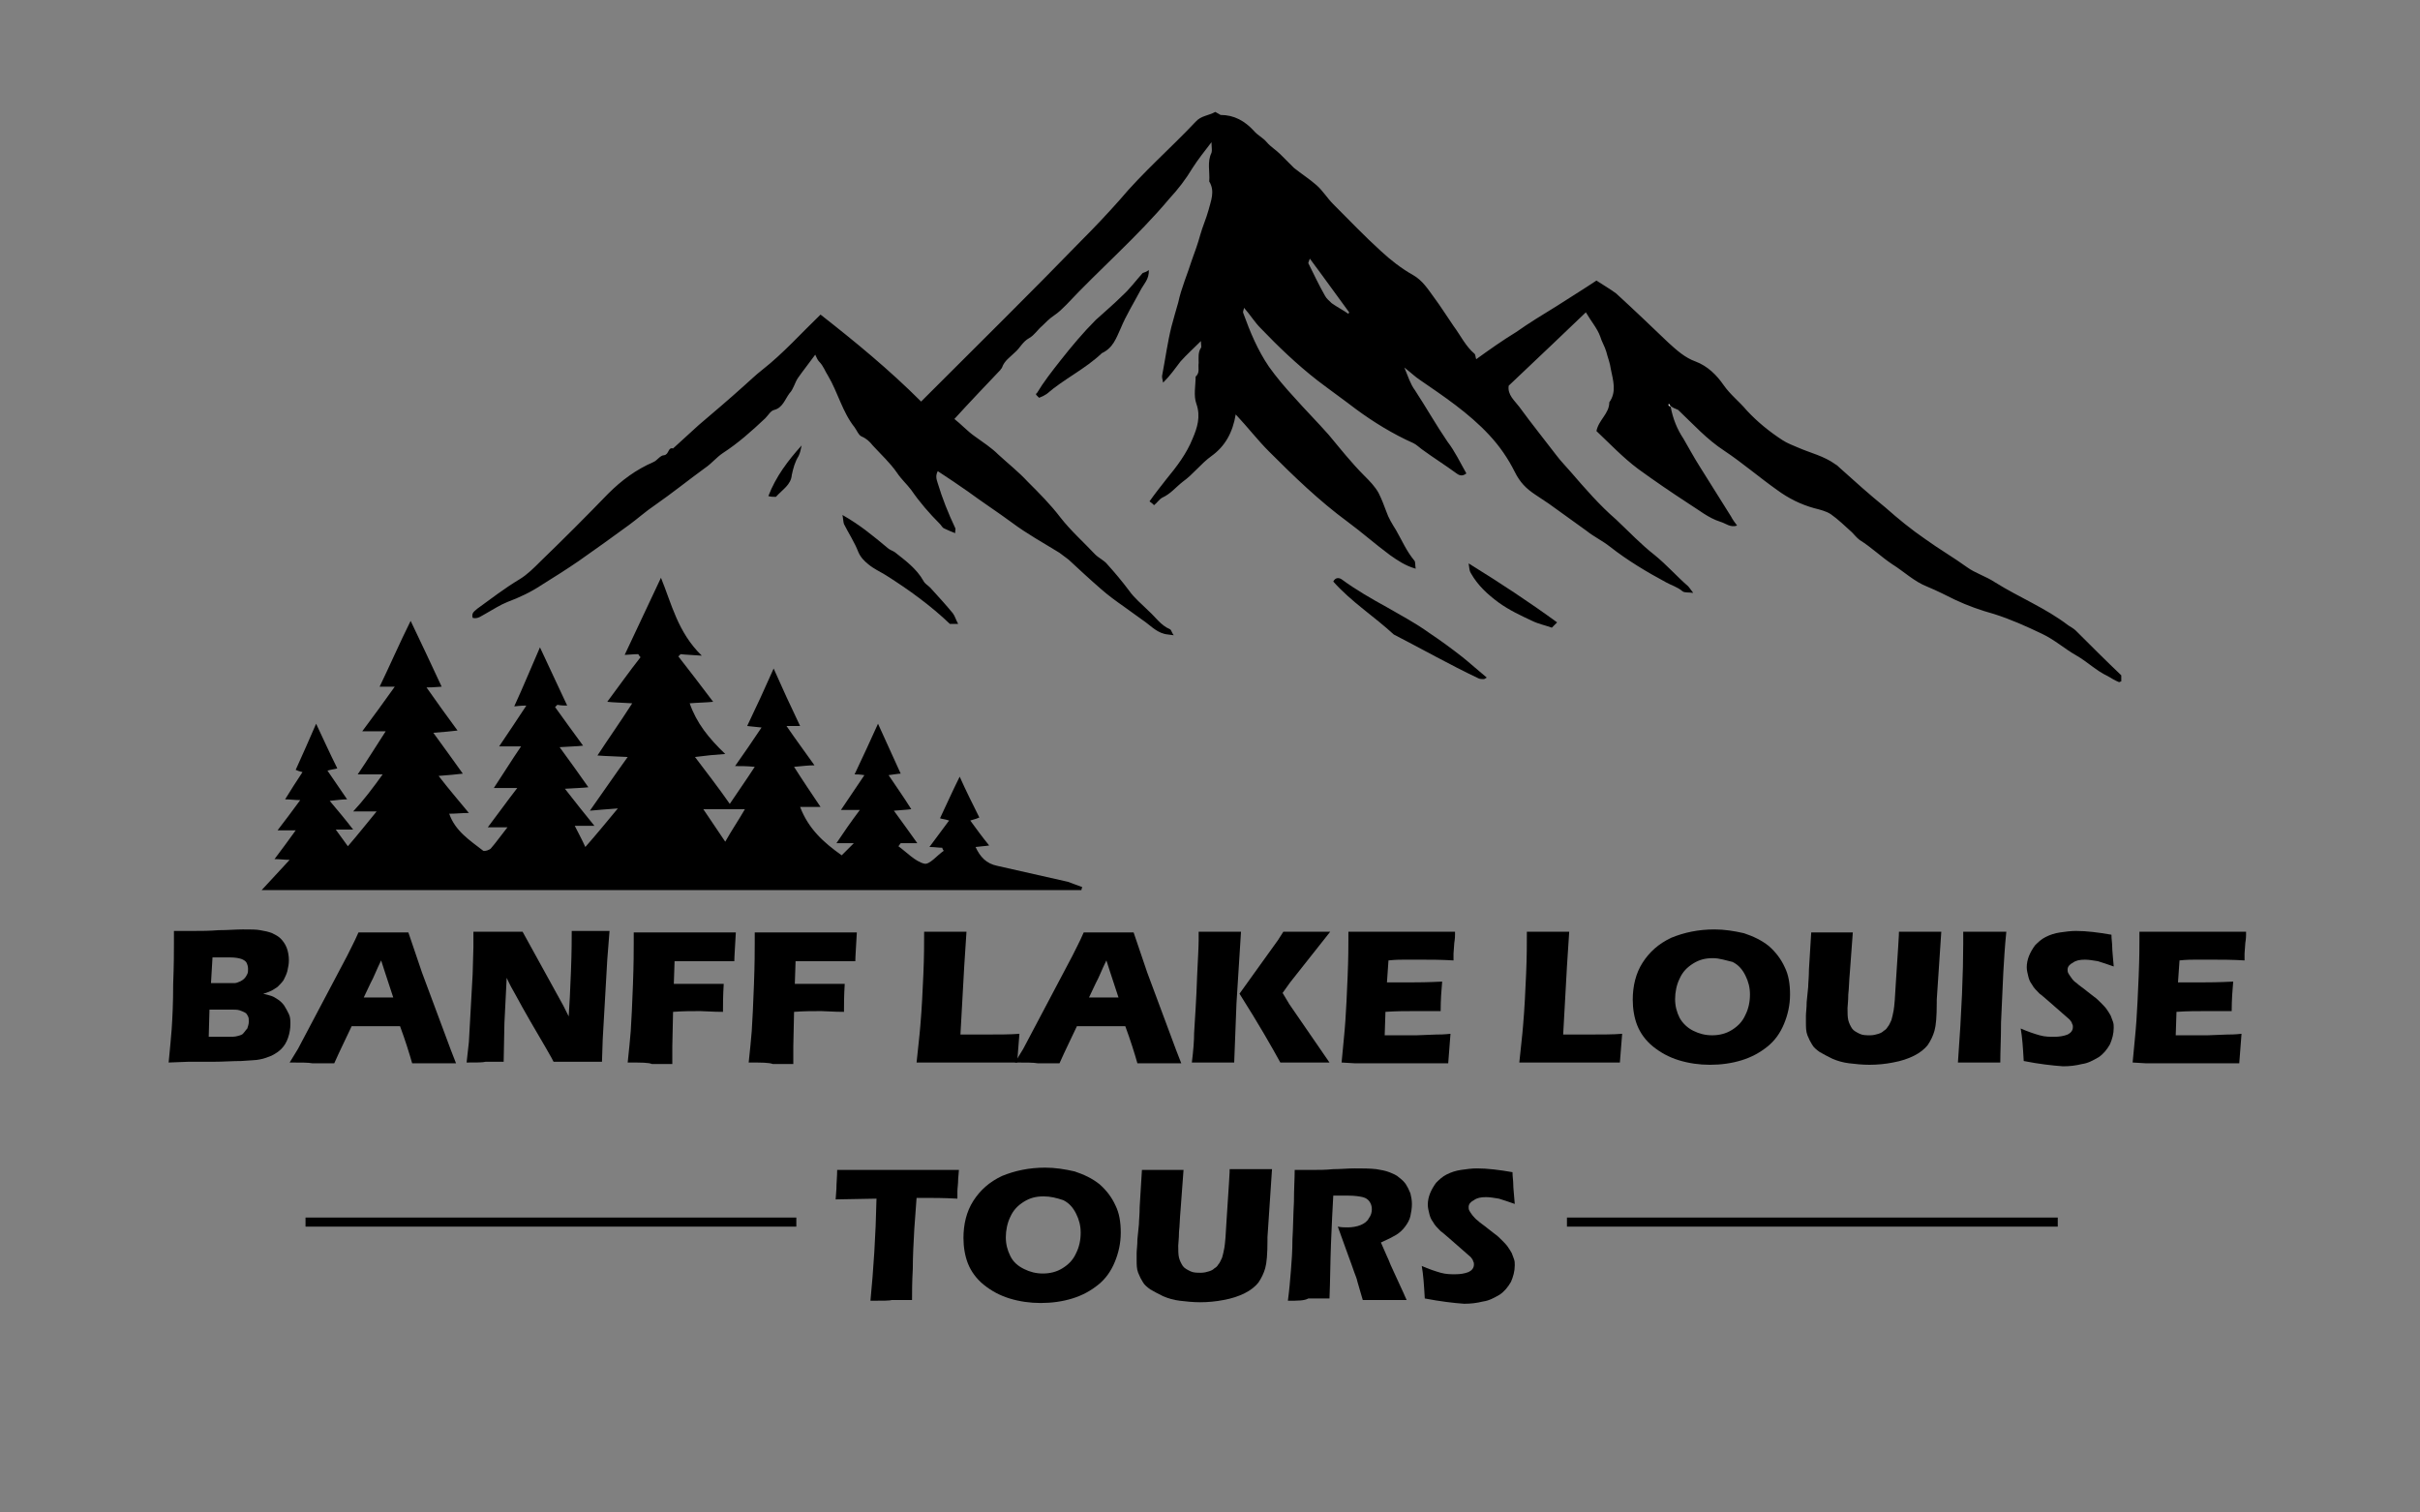 <?xml version="1.0" encoding="utf-8"?>
<!-- Generator: Adobe Illustrator 22.0.1, SVG Export Plug-In . SVG Version: 6.00 Build 0)  -->
<svg version="1.1" id="Layer_1" xmlns="http://www.w3.org/2000/svg" xmlns:xlink="http://www.w3.org/1999/xlink" x="0px" y="0px"
	 viewBox="0 0 320 200" style="enable-background:new 0 0 320 200;" xml:space="preserve">
<rect x="0" y="0" width="320" height="200" fill="#808080" stroke="none"/>
<style type="text/css">
	.st0{fill:#FFFFFF;}
</style>
<path d="M220.9,53.7c0.3,1.7,0.9,3.1,1.7,4.3c0.7,1.2,1.4,2.5,2.1,3.6c1.4,2.2,2.8,4.5,4.2,6.7c0.2,0.4,0.5,0.8,0.8,1.2
	c-0.9,0.3-1.5-0.3-2.2-0.5c-1.6-0.5-2.9-1.6-4.2-2.4c-2.3-1.5-4.5-3-6.7-4.6c-2-1.5-3.7-3.3-5.5-5c0.3-1.5,1.7-2.3,1.7-3.8
	c1-1.4,0.5-2.9,0.2-4.4c-0.1-0.8-0.4-1.5-0.6-2.3c-0.2-0.7-0.6-1.3-0.8-2c-0.4-1.1-1.2-2-1.9-3.2c-1.5,1.4-2.9,2.8-4.4,4.2
	c-1.9,1.8-3.9,3.7-5.8,5.5c-0.2,1.2,0.8,2,1.4,2.8c1.6,2.2,3.3,4.3,4.9,6.4c0.6,0.8,1.3,1.5,1.9,2.2c1.9,2.2,3.8,4.4,6,6.3
	c1.7,1.6,3.3,3.3,5.1,4.7c1.6,1.3,2.9,2.8,4.4,4.1c0.2,0.2,0.3,0.4,0.7,0.9c-0.7-0.1-1.1,0-1.4-0.2c-0.7-0.6-1.5-0.8-2.2-1.2
	c-2.6-1.4-5.1-2.9-7.4-4.7c-1-0.8-2.1-1.3-3.1-2.1c-1.7-1.2-3.3-2.4-5-3.6c-0.6-0.4-1.2-0.8-1.8-1.2c-1.2-0.8-2-1.6-2.7-3
	c-0.9-1.8-2-3.4-3.4-4.9c-2.7-2.9-6-5.1-9.2-7.3c-0.6-0.4-1.1-0.9-2-1.6c0.5,1.2,0.8,2.2,1.4,3c1.5,2.3,2.8,4.6,4.3,6.8
	c1,1.3,1.7,2.8,2.5,4.2c-0.5,0.4-0.9,0.3-1.3,0c-1.5-1.1-3.1-2.1-4.6-3.2c-0.4-0.3-0.7-0.6-1.1-0.8c-2.7-1.2-5.3-2.8-7.6-4.5
	c-1.7-1.3-3.4-2.5-5.1-3.8c-2.7-2.1-5.2-4.5-7.5-6.9c-0.8-0.8-1.4-1.8-2.2-2.7c0,0.2-0.2,0.5-0.1,0.7c0.9,2.5,1.9,4.9,3.4,7.1
	c1,1.4,2.1,2.7,3.3,4c1.5,1.7,3.1,3.3,4.6,5c1.5,1.8,3,3.7,4.7,5.4c0.7,0.7,1.4,1.4,1.9,2.3c0.4,0.8,0.7,1.6,1,2.4
	c0.3,0.9,0.8,1.7,1.3,2.5c0.8,1.4,1.4,2.8,2.4,4c0.2,0.2,0.1,0.6,0.2,1.1c-1.4-0.4-2.4-1.1-3.4-1.8c-1.9-1.4-3.7-3-5.6-4.4
	c-3.8-2.8-7.1-6-10.4-9.3c-1.5-1.5-2.8-3.2-4.4-4.9c-0.4,2.4-1.4,4.2-3.2,5.5c-1.4,1-2.4,2.4-3.8,3.4c-0.9,0.7-1.6,1.6-2.7,2.1
	c-0.4,0.2-0.7,0.7-1.1,1c-0.2-0.2-0.3-0.3-0.6-0.5c0.7-1,1.5-2,2.2-2.9c1.4-1.7,2.7-3.4,3.5-5.4c0.6-1.4,1.1-2.9,0.5-4.6
	c-0.4-1.1-0.1-2.4-0.1-3.6c0.6-0.5,0.3-1.2,0.4-1.8c0-0.7-0.1-1.4,0.3-2c0.1-0.1,0-0.4,0-0.9c-1,1-1.9,1.8-2.7,2.7
	c-0.7,0.9-1.3,1.8-2.3,2.8c-0.1-0.5-0.2-0.8-0.1-1.1c0.4-2.1,0.7-4.3,1.2-6.3c0.3-1.1,0.6-2.2,0.9-3.2c0.4-1.9,1.2-3.7,1.8-5.6
	c0.4-1.1,0.8-2.2,1.1-3.3c0.3-1.1,0.8-2.2,1.1-3.3c0.3-1.2,0.9-2.5,0.1-3.8c0.1-1.3-0.3-2.6,0.3-3.8c0.1-0.3,0-0.7,0-1.4
	c-1,1.3-1.8,2.3-2.5,3.4c-0.9,1.5-1.9,2.8-3.1,4.1c-4.2,5-9.2,9.3-13.6,14c-0.5,0.5-1,1-1.6,1.4c-0.6,0.4-1.1,0.9-1.6,1.4
	c-0.6,0.5-1,1.2-1.7,1.6c-0.9,0.5-1.2,1.3-1.9,1.9c-0.6,0.6-1.4,1.1-1.7,2c0,0.1-0.2,0.2-0.2,0.3c-2,2.1-4,4.2-6.1,6.5
	c0.9,0.7,1.7,1.6,2.7,2.3c1.1,0.8,2.2,1.5,3.1,2.4c1.3,1.2,2.7,2.3,3.9,3.6c1.5,1.5,3,3,4.3,4.7c1.4,1.8,3.1,3.3,4.6,4.9
	c0.5,0.5,1.2,0.8,1.6,1.3c1,1.1,2,2.3,2.9,3.5c0.7,1,1.7,1.8,2.6,2.7c0.9,0.8,1.6,1.9,2.8,2.4c0.2,0.1,0.2,0.4,0.5,0.8
	c-0.6-0.1-1-0.1-1.3-0.2c-1.1-0.3-1.9-1.2-2.8-1.8c-0.8-0.6-1.7-1.2-2.5-1.8c-1-0.7-2.1-1.5-3-2.3c-1.5-1.3-2.9-2.6-4.3-3.9
	c-0.4-0.3-0.8-0.6-1.2-0.9c-2.1-1.3-4.3-2.5-6.3-4c-1.9-1.4-3.9-2.7-5.8-4.1c-1.3-0.9-2.6-1.8-4-2.7c-0.3,0.6-0.2,1,0,1.6
	c0.6,2,1.4,4,2.3,5.9c0.1,0.1,0,0.3,0,0.7c-0.5-0.2-1-0.4-1.4-0.6c-0.3-0.1-0.4-0.4-0.6-0.6c-1.4-1.4-2.7-2.9-3.8-4.5
	c-0.6-0.8-1.3-1.4-1.9-2.3c-0.9-1.3-2.1-2.4-3.2-3.6c-0.4-0.5-0.8-0.9-1.5-1.2c-0.4-0.2-0.6-0.8-0.9-1.2c-1.6-2-2.2-4.6-3.5-6.8
	c-0.4-0.6-0.6-1.3-1.2-1.9c-0.2-0.2-0.3-0.5-0.5-0.9c-0.8,1.1-1.6,2.1-2.3,3.1c-0.4,0.6-0.6,1.5-1.1,2c-0.6,0.8-0.9,1.9-2,2.2
	c-0.5,0.1-0.8,0.7-1.2,1.1c-1.8,1.7-3.6,3.3-5.6,4.6c-0.9,0.6-1.5,1.4-2.4,2c-2.2,1.6-4.3,3.3-6.6,4.9c-1.2,0.8-2.3,1.8-3.4,2.6
	c-2.2,1.6-4.4,3.2-6.7,4.8c-1.6,1.1-3.2,2.1-4.8,3.1c-1.5,1-3,1.7-4.6,2.3c-1,0.4-1.9,1-2.8,1.5c-0.6,0.3-1.1,0.8-1.8,0.6
	c-0.2-0.7,0.3-0.9,0.6-1.2c1.8-1.3,3.6-2.7,5.6-3.9c1-0.6,1.9-1.5,2.8-2.4c3-2.9,6-5.9,8.9-8.9c1.8-1.8,3.7-3.2,6-4.2
	c0.5-0.2,0.9-0.9,1.4-0.9c0.7-0.1,0.5-1.1,1.2-0.9c1.1-1,2.3-2.1,3.4-3.1c2-1.7,4-3.4,6-5.2c0.8-0.7,1.5-1.4,2.4-2.1
	c2.8-2.2,5.1-4.8,7.7-7.3c4.6,3.6,9.1,7.3,13.3,11.5c0.3-0.3,0.6-0.6,0.9-0.9c6.8-6.8,13.6-13.5,20.3-20.4c1.7-1.7,3.4-3.5,5-5.3
	c3.1-3.7,6.8-6.9,10.1-10.4c0.7-0.8,1.7-0.8,2.6-1.3c0.2,0.1,0.5,0.3,0.7,0.4c1.8,0,3.2,0.8,4.4,2.1c0.5,0.6,1.2,0.9,1.7,1.5
	c0.5,0.6,1.2,1,1.8,1.6c0.6,0.6,1.2,1.2,1.8,1.8c1,0.8,2.1,1.5,3,2.3c0.8,0.7,1.4,1.7,2.2,2.5c2.1,2.1,4.1,4.2,6.3,6.2
	c1.3,1.2,2.7,2.3,4.3,3.2c1.2,0.7,1.9,1.8,2.7,2.9c0.9,1.2,1.7,2.5,2.6,3.8c0.9,1.2,1.6,2.7,2.8,3.7c0.1,0.1,0.1,0.4,0.2,0.7
	c1.8-1.3,3.5-2.5,5.3-3.6c1.7-1.2,3.5-2.3,5.3-3.4c1.7-1.1,3.5-2.2,5.3-3.4c0.9,0.6,1.8,1.1,2.6,1.7c2.3,2.1,4.6,4.3,6.9,6.5
	c1.1,1,2.2,2,3.6,2.5c1.6,0.6,2.8,1.8,3.7,3.1c0.9,1.3,2.1,2.2,3.1,3.4c1.4,1.5,3,2.8,4.7,3.9c0.6,0.4,1.4,0.7,2.1,1
	c1.6,0.7,3.4,1.1,4.9,2.2c0.2,0.1,0.4,0.3,0.5,0.4c2,1.8,4,3.6,6.1,5.3c1.7,1.5,3.4,2.9,5.3,4.2c1.8,1.3,3.7,2.4,5.5,3.7
	c1.1,0.8,2.5,1.2,3.7,2c3.2,2,6.7,3.4,9.7,5.7c0.3,0.2,0.7,0.4,1,0.7c2,2,4,4,6,5.9c0,0.3,0,0.5,0,0.8c-0.1,0-0.2,0.1-0.3,0.1
	c-0.5-0.2-1-0.5-1.5-0.8c-1.5-0.7-2.7-1.9-4.1-2.7c-1.6-0.9-2.9-2.1-4.6-2.9c-2.1-1-4.1-1.9-6.3-2.6c-1.8-0.5-3.5-1.1-5.2-1.9
	c-1.2-0.6-2.4-1.2-3.6-1.7c-1.8-0.7-3.1-2-4.7-3c-1.5-1-2.7-2.2-4.3-3.2c-0.4-0.3-0.7-0.7-1-1c-0.9-0.8-1.8-1.7-2.8-2.4
	c-0.6-0.4-1.4-0.6-2.2-0.8c-1.8-0.5-3.4-1.3-4.9-2.4c-2.4-1.7-4.6-3.6-7-5.2c-2.3-1.5-4.1-3.5-6.1-5.4
	C221.4,54,221.2,53.9,220.9,53.7c0.1,0.1,0.1,0.1,0.1,0.1c-0.1-0.1-0.2-0.2-0.3-0.3c0,0-0.1,0.1-0.1,0.1
	C220.7,53.7,220.8,53.8,220.9,53.7z M173.2,34.2c-0.1,0.3-0.2,0.5-0.2,0.6c0.7,1.4,1.4,2.9,2.2,4.3c0.2,0.4,0.6,0.7,0.9,1
	c0.7,0.5,1.5,0.9,2.2,1.4c0-0.1,0.1-0.1,0.1-0.2C176.7,39,175,36.6,173.2,34.2z"/>
<path d="M151.9,35.7c0.1,1.2-0.7,1.9-1.1,2.7c-0.9,1.7-1.9,3.3-2.6,5c-0.6,1.3-1,2.6-2.5,3.3c-2.2,2.1-5,3.4-7.3,5.4
	c-0.3,0.2-0.7,0.4-1,0.5c-0.1-0.1-0.3-0.3-0.4-0.4c0-0.1,0-0.2,0.1-0.2c0.9-1.5,2-2.9,3.1-4.3c1.5-1.9,3-3.7,4.7-5.4
	c1.2-1.1,2.4-2.1,3.5-3.2c1-0.9,1.8-2,2.7-3C151.4,36,151.7,35.9,151.9,35.7z"/>
<path d="M111.4,68.1c2.3,1.3,4.1,2.8,5.9,4.3c0.3,0.3,0.7,0.4,1,0.6c1.4,1.1,2.9,2.2,3.8,3.8c0.2,0.4,0.6,0.6,0.9,0.9
	c1,1.1,2.1,2.3,3,3.4c0.3,0.4,0.4,0.9,0.7,1.4c-0.4,0-0.7,0-1.1,0c-2.5-2.4-5.4-4.5-8.4-6.4c-0.8-0.5-1.7-0.9-2.4-1.5
	c-0.5-0.4-1-0.9-1.3-1.6c-0.5-1.3-1.3-2.5-1.9-3.7C111.5,69,111.5,68.6,111.4,68.1z"/>
<path d="M196.6,89.6c-0.2,0.1-0.3,0.2-0.4,0.2c-0.2,0-0.5,0-0.7-0.1c-3.8-1.8-7.5-3.9-11.2-5.8c-2.6-2.4-5.6-4.3-8-7
	c0.3-0.6,0.8-0.5,1.1-0.3c1.9,1.4,4,2.6,6,3.7c1.9,1.1,3.8,2.1,5.6,3.4c1.5,1,3,2.1,4.4,3.2C194.4,87.7,195.5,88.7,196.6,89.6z"/>
<path d="M205.9,82.3c-0.3,0.3-0.4,0.4-0.7,0.7c-0.8-0.3-1.8-0.5-2.6-0.9c-1.5-0.7-3-1.4-4.4-2.4c-1.5-1.1-2.8-2.3-3.7-3.9
	c-0.2-0.3-0.2-0.6-0.3-1.3C198.4,77.1,202.2,79.6,205.9,82.3z"/>
<path d="M102.6,65.7c-0.4,0-0.6,0-1-0.1c1-2.6,2.6-4.7,4.4-6.7c-0.1,0.5-0.2,1-0.4,1.4c-0.5,0.8-0.7,1.6-0.9,2.5
	C104.6,64.1,103.5,64.7,102.6,65.7z"/>
<path class="st0" d="M220.9,53.8c-0.1-0.1-0.2-0.2-0.3-0.3c0,0,0.1-0.1,0.1-0.1C220.8,53.6,220.9,53.7,220.9,53.8
	C221,53.8,220.9,53.8,220.9,53.8z"/>
<path d="M35.9,160.8"/>
<g>
	<path d="M22.3,140.5c0.2-1.9,0.3-3.3,0.4-4.4c0.1-1.5,0.2-3.4,0.2-6c0.1-2.5,0.1-4.3,0.1-5.4c0-0.4,0-0.9,0-1.6c1.1,0,2,0,2.7,0
		c0.9,0,2,0,3.2-0.1c1.2,0,2.3-0.1,3.2-0.1c1.1,0,1.8,0,2.3,0.1c0.6,0.1,1.1,0.2,1.6,0.4c0.4,0.2,0.8,0.4,1.1,0.7
		c0.3,0.3,0.6,0.7,0.8,1.2c0.2,0.5,0.3,1.1,0.3,1.7c0,0.5-0.1,0.9-0.2,1.4c-0.1,0.4-0.3,0.8-0.5,1.2c-0.2,0.3-0.5,0.6-0.8,0.9
		c-0.3,0.2-0.6,0.4-0.8,0.5c-0.3,0.1-0.6,0.3-1.1,0.4c0.4,0.1,0.8,0.2,1.1,0.3c0.3,0.1,0.6,0.3,0.9,0.5c0.3,0.2,0.6,0.5,0.8,0.8
		c0.2,0.3,0.4,0.7,0.6,1.1s0.2,0.9,0.2,1.3c0,0.6-0.1,1.2-0.3,1.8c-0.2,0.6-0.5,1.1-0.9,1.5c-0.3,0.3-0.7,0.6-1.3,0.9
		c-0.5,0.2-1,0.4-1.6,0.5c-0.4,0.1-1.2,0.1-2.4,0.2c-1.2,0-2.4,0.1-3.7,0.1l-3.3,0L22.3,140.5z M27.6,137.1H30c0.6,0,1.1,0,1.4-0.1
		c0.4-0.1,0.7-0.2,0.8-0.4c0.2-0.2,0.3-0.4,0.5-0.6c0.1-0.3,0.2-0.6,0.2-0.9c0-0.3,0-0.5-0.1-0.7c-0.1-0.2-0.2-0.4-0.4-0.5
		c-0.2-0.1-0.4-0.2-0.7-0.3c-0.3-0.1-0.7-0.1-1.3-0.1h-2.7L27.6,137.1z M27.9,130h1.8c0.6,0,1,0,1.3,0c0.2,0,0.5-0.1,0.7-0.2
		c0.2-0.1,0.4-0.2,0.6-0.4c0.2-0.2,0.3-0.4,0.4-0.6c0.1-0.2,0.1-0.4,0.1-0.7c0-0.3-0.1-0.6-0.2-0.8c-0.1-0.2-0.4-0.4-0.7-0.5
		c-0.3-0.1-0.8-0.2-1.5-0.2h-2.3L27.9,130z"/>
	<path d="M38.3,140.5l1.1-1.8l6.5-12.3l0.7-1.4c0.2-0.4,0.5-1,0.8-1.7c1.5,0,2.6,0,3.3,0c1.2,0,2.3,0,3.3,0l1.8,5.3l3.8,10.2
		l0.7,1.8c-1.5,0-2.3,0-2.7,0c-0.7,0-1.8,0-3.1,0c-0.4-1.4-0.9-3-1.6-4.9h-6.4c-0.7,1.5-1.5,3.1-2.3,4.9c-1.6,0-2.5,0-2.9,0
		C40.8,140.5,39.8,140.5,38.3,140.5z M48.1,131.9h3.9c-1-3-1.5-4.6-1.6-4.9c-0.6,1.2-1,2.3-1.4,3L48.1,131.9z"/>
	<path d="M61.7,140.5l0.3-2.7l0.5-9l0.1-3.6v-2c1.3,0,2.5,0,3.5,0c0.7,0,1.7,0,3,0l5.4,9.8l0.7,1.4c0.1-1.4,0.2-3.4,0.3-6
		c0.1-2.6,0.1-4.3,0.1-5.3c1,0,1.9,0,2.5,0c0.3,0,1.1,0,2.5,0l-0.3,3.8l-0.6,10.5l-0.1,3c-1.1,0-2.1,0-3.1,0c-0.8,0-1.9,0-3.3,0
		c-0.4-0.8-0.8-1.4-1-1.8l-2.1-3.6c-0.7-1.2-1.3-2.3-1.9-3.4c-0.4-0.7-0.8-1.4-1.2-2.3l-0.3,6l-0.1,5.1c-1,0-1.8,0-2.4,0
		C63.9,140.5,63,140.5,61.7,140.5z"/>
	<path d="M83,140.5c0.2-1.7,0.3-3.1,0.4-4.1c0.1-1.5,0.2-3.6,0.3-6.3c0.1-2.7,0.1-4.5,0.1-5.4v-1.4c2.5,0,4.9,0,7.1,0
		c2.2,0,4.3,0,6.4,0c-0.1,1.9-0.2,3.2-0.2,3.8l-1.1,0l-0.9,0l-0.9,0h-2.5c-0.3,0-1.1,0-2.5,0l-0.1,3l1.8,0H93c0.6,0,1.5,0,2.7,0
		c-0.1,1.6-0.1,2.8-0.1,3.7c-1.4,0-2.4-0.1-3-0.1c-1.1,0-2.3,0-3.6,0.1l-0.1,4.6l0,1.7v0.6l-2.7,0C85.8,140.5,84.8,140.5,83,140.5z"
		/>
	<path d="M99,140.5c0.2-1.7,0.3-3.1,0.4-4.1c0.1-1.5,0.2-3.6,0.3-6.3c0.1-2.7,0.1-4.5,0.1-5.4v-1.4c2.5,0,4.9,0,7.1,0
		c2.2,0,4.3,0,6.4,0c-0.1,1.9-0.2,3.2-0.2,3.8l-1.1,0l-0.9,0l-0.9,0h-2.5c-0.3,0-1.1,0-2.5,0l-0.1,3l1.8,0h2.1c0.6,0,1.5,0,2.7,0
		c-0.1,1.6-0.1,2.8-0.1,3.7c-1.4,0-2.4-0.1-3-0.1c-1.1,0-2.3,0-3.6,0.1l-0.1,4.6l0,1.7v0.6l-2.7,0C101.7,140.5,100.7,140.5,99,140.5
		z"/>
	<path d="M121.2,140.5c0.2-2,0.4-3.6,0.5-4.9c0.2-2.3,0.3-4.6,0.4-6.8c0.1-2.3,0.1-4.1,0.1-5.6c1.1,0,2.2,0,3,0c0.6,0,1.5,0,2.6,0
		l-0.3,4.6l-0.4,7.2l-0.1,1.8c1.5,0,2.4,0,2.8,0c2.2,0,3.9,0,5-0.1l-0.3,3.8c-2.2,0-4.3,0-6.3,0
		C125.6,140.5,123.2,140.5,121.2,140.5z"/>
	<path d="M134.2,140.5l1.1-1.8l6.5-12.3l0.7-1.4c0.2-0.4,0.5-1,0.8-1.7c1.5,0,2.6,0,3.3,0c1.2,0,2.3,0,3.3,0l1.8,5.3l3.8,10.2
		l0.7,1.8c-1.5,0-2.3,0-2.7,0c-0.7,0-1.8,0-3.1,0c-0.4-1.4-0.9-3-1.6-4.9h-6.4c-0.7,1.5-1.5,3.1-2.3,4.9c-1.6,0-2.5,0-2.9,0
		C136.7,140.5,135.7,140.5,134.2,140.5z M144,131.9h3.9c-1-3-1.5-4.6-1.6-4.9c-0.6,1.2-1,2.3-1.4,3L144,131.9z"/>
	<path d="M157.6,140.5c0.2-1.6,0.3-2.9,0.3-3.9c0.1-1.8,0.3-4.4,0.4-7.6c0.1-2.2,0.2-3.8,0.2-4.7v-1.1c1.4,0,2.4,0,2.9,0
		c0.4,0,1.3,0,2.7,0l-0.6,9.5l-0.3,7.8l-2.7,0C160.1,140.5,159.1,140.5,157.6,140.5z M163.9,131.4l2.8-3.9l2.3-3.2l0.7-1.1
		c1.6,0,2.6,0,3.2,0c0.2,0,1.2,0,3,0l-5.3,6.7l-1,1.4l0.9,1.5l5.3,7.7l-3.1,0c-0.7,0-1.8,0-3.4,0
		C168.2,138.5,166.5,135.5,163.9,131.4z"/>
	<path d="M177.4,140.5c0.2-2.2,0.4-4,0.5-5.5c0.1-1.5,0.2-3.4,0.3-5.9c0.1-2.4,0.1-4.1,0.1-4.8l0-1.1c2,0,4.4,0,7.2,0
		c2.6,0,4.9,0,6.9,0l0,0.4c0,0.1,0,0.5-0.1,1.1l-0.1,1.4c0,0.3,0,0.6,0,0.9c-1.6-0.1-3-0.1-4.1-0.1c-1.2,0-2,0-2.5,0
		c-0.4,0-1.1,0-2,0.1l-0.2,2.9c1,0,2.2,0,3.5,0c0.5,0,1.7,0,3.8-0.1c-0.1,1.1-0.2,2.4-0.2,3.9c-1.5,0-2.6,0-3.4,0
		c-1.2,0-2.5,0-3.9,0.1l-0.1,3.1h1.5c0.4,0,1.3,0,2.7,0l2.6-0.1c0.4,0,1,0,1.9-0.1c-0.1,1.2-0.2,2.5-0.3,3.9c-2.1,0-4.3,0-6.8,0
		l-5.6,0L177.4,140.5z"/>
	<path d="M200.9,140.5c0.2-2,0.4-3.6,0.5-4.9c0.2-2.3,0.3-4.6,0.4-6.8c0.1-2.3,0.1-4.1,0.1-5.6c1.1,0,2.2,0,3,0c0.6,0,1.5,0,2.6,0
		l-0.3,4.6l-0.4,7.2l-0.1,1.8c1.5,0,2.4,0,2.8,0c2.2,0,3.9,0,5-0.1l-0.3,3.8c-2.2,0-4.3,0-6.3,0
		C205.3,140.5,202.9,140.5,200.9,140.5z"/>
	<path d="M226.7,122.9c1.3,0,2.6,0.2,3.9,0.5c1.2,0.4,2.3,0.9,3.3,1.7c0.9,0.8,1.6,1.7,2.1,2.8c0.5,1,0.7,2.2,0.7,3.6
		c0,1.4-0.3,2.7-0.8,3.9c-0.5,1.2-1.2,2.2-2.2,3c-1,0.8-2.1,1.4-3.4,1.8c-1.3,0.4-2.7,0.6-4.2,0.6c-1.4,0-2.8-0.2-4.1-0.6
		c-1.3-0.4-2.4-1-3.4-1.8c-1-0.8-1.7-1.8-2.1-2.8c-0.4-1-0.6-2.2-0.6-3.4c0-1.8,0.4-3.5,1.3-4.9c0.9-1.4,2.1-2.5,3.8-3.3
		C222.7,123.3,224.6,122.9,226.7,122.9z M226.5,126.7c-1,0-1.8,0.2-2.6,0.7c-0.8,0.5-1.4,1.1-1.8,2c-0.4,0.8-0.6,1.8-0.6,2.7
		c0,0.9,0.2,1.7,0.6,2.5c0.4,0.7,1,1.3,1.8,1.7s1.6,0.6,2.5,0.6c0.9,0,1.8-0.2,2.6-0.7c0.8-0.5,1.4-1.1,1.8-2
		c0.4-0.8,0.6-1.7,0.6-2.7c0-0.9-0.2-1.7-0.6-2.5c-0.4-0.8-0.9-1.4-1.7-1.8C228.2,127,227.4,126.7,226.5,126.7z"/>
	<path d="M239.5,123.3c1.3,0,2.2,0,2.8,0c0.7,0,1.6,0,2.7,0l-0.4,5.4c-0.1,1-0.1,2-0.2,2.8c0,0.9-0.1,1.5-0.1,1.8
		c0,0.6,0,1.2,0.1,1.6c0.1,0.4,0.3,0.8,0.5,1.1c0.2,0.3,0.6,0.5,1,0.7c0.4,0.2,0.9,0.2,1.4,0.2c0.4,0,0.8-0.1,1.1-0.2
		c0.3-0.1,0.5-0.2,0.7-0.4c0.2-0.1,0.4-0.3,0.5-0.5c0.2-0.2,0.3-0.5,0.5-0.9c0.1-0.3,0.2-0.8,0.3-1.3c0.1-0.6,0.2-1.8,0.3-3.8
		c0.1-1.7,0.2-3.2,0.3-4.6c0.1-1.3,0.1-2,0.1-2c1.3,0,2.3,0,3,0h2.6l-0.6,9c0,0.2,0,0.3,0,0.4c0,1.8-0.1,3-0.3,3.7
		c-0.2,0.7-0.5,1.3-0.9,1.9c-0.4,0.5-1,1-1.8,1.4c-0.8,0.4-1.7,0.7-2.8,0.9c-1,0.2-2.1,0.3-3.1,0.3c-0.9,0-1.9-0.1-2.7-0.2
		c-0.8-0.1-1.5-0.3-2.2-0.6c-0.6-0.3-1.2-0.6-1.7-0.9c-0.4-0.3-0.8-0.6-1-1c-0.2-0.3-0.4-0.7-0.6-1.2c-0.2-0.5-0.2-1.1-0.2-1.7
		c0-0.2,0-0.5,0-0.9c0-0.4,0.1-1,0.1-1.8l0.2-2c0-0.5,0.1-1.3,0.1-2.3L239.5,123.3z"/>
	<path d="M258.9,140.5c0.5-6.8,0.7-12,0.7-15.7l0-1.6c1.5,0,2.5,0,3,0c0.2,0,1.1,0,2.7,0c-0.2,1.9-0.3,3.7-0.4,5.4
		c-0.1,2.4-0.2,4.6-0.3,6.6c0,2.1-0.1,3.8-0.1,5.3l-2.6,0C261.5,140.5,260.5,140.5,258.9,140.5z"/>
	<path d="M267.6,140.3c-0.1-1.8-0.2-3.2-0.4-4.3c0.9,0.4,1.8,0.7,2.5,0.9c0.7,0.2,1.4,0.2,1.9,0.2c0.7,0,1.3-0.1,1.8-0.3
		c0.4-0.2,0.7-0.5,0.7-1c0-0.1,0-0.3-0.1-0.4c0-0.1-0.1-0.3-0.2-0.4c-0.1-0.2-0.3-0.3-0.5-0.5l-2.4-2.1c-0.6-0.5-0.9-0.8-1.2-1
		c-0.4-0.4-0.8-0.8-1-1.2c-0.3-0.4-0.4-0.7-0.5-1.1c-0.1-0.4-0.2-0.8-0.2-1.2c0-0.5,0.1-1,0.3-1.5c0.2-0.5,0.5-1,0.8-1.4
		c0.4-0.4,0.8-0.8,1.4-1.1c0.6-0.3,1.2-0.5,1.9-0.6c0.7-0.1,1.4-0.2,2.1-0.2c1.4,0,3,0.2,4.7,0.5c0,0.6,0.1,1.1,0.1,1.6
		c0,0.5,0.1,1.3,0.2,2.6c-0.8-0.3-1.5-0.5-2.1-0.7c-0.6-0.1-1.2-0.2-1.7-0.2c-0.7,0-1.2,0.1-1.6,0.4c-0.4,0.2-0.7,0.5-0.7,0.9
		c0,0.2,0,0.3,0.1,0.5c0.1,0.2,0.2,0.3,0.4,0.6s0.4,0.5,0.7,0.7c0.3,0.3,0.8,0.6,1.4,1.1l0.9,0.7c0.3,0.2,0.6,0.5,0.9,0.8
		c0.3,0.3,0.6,0.6,0.8,0.9c0.2,0.3,0.4,0.6,0.5,0.8c0.1,0.3,0.2,0.5,0.3,0.8c0.1,0.3,0.1,0.5,0.1,0.8c0,0.8-0.2,1.5-0.5,2.2
		c-0.4,0.7-0.9,1.3-1.5,1.7c-0.7,0.4-1.4,0.8-2.2,0.9c-0.8,0.2-1.6,0.3-2.5,0.3C271.4,140.9,269.6,140.7,267.6,140.3z"/>
	<path d="M282,140.5c0.2-2.2,0.4-4,0.5-5.5c0.1-1.5,0.2-3.4,0.3-5.9c0.1-2.4,0.1-4.1,0.1-4.8l0-1.1c2,0,4.4,0,7.2,0
		c2.6,0,4.9,0,6.9,0l0,0.4c0,0.1,0,0.5-0.1,1.1l-0.1,1.4c0,0.3,0,0.6,0,0.9c-1.6-0.1-3-0.1-4.1-0.1c-1.2,0-2,0-2.5,0
		c-0.4,0-1.1,0-2,0.1l-0.2,2.9c1,0,2.2,0,3.5,0c0.5,0,1.7,0,3.8-0.1c-0.1,1.1-0.2,2.4-0.2,3.9c-1.5,0-2.6,0-3.4,0
		c-1.2,0-2.5,0-3.9,0.1l-0.1,3.1h1.5c0.4,0,1.3,0,2.7,0l2.6-0.1c0.4,0,1,0,1.9-0.1c-0.1,1.2-0.2,2.5-0.3,3.9c-2.1,0-4.3,0-6.8,0
		l-5.6,0L282,140.5z"/>
</g>
<g>
	<path d="M115.1,172c0.4-4.1,0.7-8.6,0.8-13.5l-5.4,0.1l0.1-1.4c0-0.8,0.1-1.6,0.1-2.5c2.4,0,5.2,0,8.4,0l3.1,0h3l1.6,0l-0.1,1.2
		c0,0.7-0.1,1.2-0.1,1.6c0,0.4,0,0.8,0,1c-1.8-0.1-3.3-0.1-4.5-0.1h-0.9c-0.1,1.5-0.2,2.9-0.3,4.1c-0.1,1.8-0.2,3.6-0.2,5.3
		c-0.1,1.7-0.1,3.1-0.1,4.1c-1.4,0-2.3,0-2.7,0C117.7,172,116.7,172,115.1,172z"/>
	<path d="M138.2,154.4c1.3,0,2.6,0.2,3.9,0.5c1.2,0.4,2.3,0.9,3.3,1.7c0.9,0.8,1.6,1.7,2.1,2.8c0.5,1,0.7,2.2,0.7,3.6
		c0,1.4-0.3,2.7-0.8,3.9c-0.5,1.2-1.2,2.2-2.2,3c-1,0.8-2.1,1.4-3.4,1.8c-1.3,0.4-2.7,0.6-4.2,0.6c-1.4,0-2.8-0.2-4.1-0.6
		c-1.3-0.4-2.4-1-3.4-1.8c-1-0.8-1.7-1.8-2.1-2.8c-0.4-1-0.6-2.2-0.6-3.4c0-1.8,0.4-3.5,1.3-4.9c0.9-1.4,2.1-2.5,3.8-3.3
		C134.2,154.8,136.1,154.4,138.2,154.4z M138,158.2c-1,0-1.8,0.2-2.6,0.7c-0.8,0.5-1.4,1.1-1.8,2c-0.4,0.8-0.6,1.8-0.6,2.7
		c0,0.9,0.2,1.7,0.6,2.5s1,1.3,1.8,1.7c0.8,0.4,1.6,0.6,2.5,0.6c0.9,0,1.8-0.2,2.6-0.7c0.8-0.5,1.4-1.1,1.8-2
		c0.4-0.8,0.6-1.7,0.6-2.7c0-0.9-0.2-1.7-0.6-2.5c-0.4-0.8-0.9-1.4-1.7-1.8C139.7,158.4,138.9,158.2,138,158.2z"/>
	<path d="M151,154.7c1.3,0,2.2,0,2.8,0c0.7,0,1.6,0,2.7,0l-0.4,5.4c-0.1,1-0.1,2-0.2,2.8c0,0.9-0.1,1.5-0.1,1.8c0,0.6,0,1.2,0.1,1.6
		c0.1,0.4,0.3,0.8,0.5,1.1c0.2,0.3,0.6,0.5,1,0.7c0.4,0.2,0.9,0.2,1.4,0.2c0.4,0,0.8-0.1,1.1-0.2c0.3-0.1,0.5-0.2,0.7-0.4
		c0.2-0.1,0.4-0.3,0.5-0.5c0.2-0.2,0.3-0.5,0.5-0.9c0.1-0.3,0.2-0.8,0.3-1.3c0.1-0.6,0.2-1.8,0.3-3.8c0.1-1.7,0.2-3.2,0.3-4.6
		c0.1-1.3,0.1-2,0.1-2c1.3,0,2.3,0,3,0h2.6l-0.6,9c0,0.2,0,0.3,0,0.4c0,1.8-0.1,3-0.3,3.7c-0.2,0.7-0.5,1.3-0.9,1.9
		c-0.4,0.5-1,1-1.8,1.4c-0.8,0.4-1.7,0.7-2.8,0.9c-1,0.2-2.1,0.3-3.1,0.3c-0.9,0-1.9-0.1-2.7-0.2c-0.8-0.1-1.5-0.3-2.2-0.6
		c-0.6-0.3-1.2-0.6-1.7-0.9c-0.4-0.3-0.8-0.6-1-1c-0.2-0.3-0.4-0.7-0.6-1.2c-0.2-0.5-0.2-1.1-0.2-1.7c0-0.2,0-0.5,0-0.9
		c0-0.4,0.1-1,0.1-1.8l0.2-2c0-0.5,0.1-1.3,0.1-2.3L151,154.7z"/>
	<path d="M170.3,172c0.2-1.5,0.3-2.8,0.4-4c0.1-1.2,0.2-2.6,0.2-4.1c0.1-1.6,0.1-3.2,0.2-5c0-1.7,0.1-3.1,0.1-4.2c1.1,0,1.9,0,2.6,0
		c0.7,0,1.5,0,2.5-0.1c1,0,1.9-0.1,2.8-0.1c1.1,0,2,0,2.9,0.1c0.6,0.1,1.2,0.2,1.7,0.4c0.5,0.2,1,0.4,1.3,0.7
		c0.4,0.3,0.7,0.6,0.9,0.9c0.2,0.3,0.4,0.7,0.6,1.2c0.1,0.4,0.2,0.9,0.2,1.4c0,0.6-0.1,1.1-0.2,1.6c-0.1,0.5-0.4,1-0.7,1.4
		c-0.3,0.4-0.7,0.8-1.2,1.1c-0.5,0.3-1.1,0.6-2,1l0.7,1.6c0.2,0.4,0.4,0.9,0.6,1.4l1.7,3.7c0.1,0.2,0.2,0.5,0.4,0.9
		c-1.4,0-2.3,0-2.8,0c-0.6,0-1.6,0-3,0c-0.1-0.4-0.4-1.3-0.7-2.4c-0.1-0.5-0.3-0.9-0.4-1.2c-0.2-0.6-0.5-1.4-0.9-2.5l-1.3-3.6
		c0.5,0.1,0.9,0.1,1.3,0.1c0.6,0,1.2-0.1,1.7-0.3c0.5-0.2,0.9-0.5,1.1-0.9c0.3-0.4,0.4-0.8,0.4-1.2c0-0.4-0.1-0.7-0.3-1
		c-0.2-0.3-0.5-0.5-0.9-0.6c-0.4-0.1-1.1-0.2-1.9-0.2c-0.3,0-0.6,0-0.9,0c-0.3,0-0.7,0-1.1,0c-0.1,1.7-0.2,3.8-0.3,6.3
		c-0.1,2.5-0.1,4.9-0.2,7.3c-1.4,0-2.3,0-2.8,0C172.5,172,171.6,172,170.3,172z"/>
	<path d="M188.4,171.7c-0.1-1.8-0.2-3.2-0.4-4.3c0.9,0.4,1.8,0.7,2.5,0.9c0.7,0.2,1.4,0.2,1.9,0.2c0.7,0,1.3-0.1,1.8-0.3
		c0.4-0.2,0.7-0.5,0.7-1c0-0.1,0-0.3-0.1-0.4c0-0.1-0.1-0.3-0.2-0.4c-0.1-0.2-0.3-0.3-0.5-0.5l-2.4-2.1c-0.6-0.5-0.9-0.8-1.2-1
		c-0.4-0.4-0.8-0.8-1-1.2c-0.3-0.4-0.4-0.7-0.5-1.1c-0.1-0.4-0.2-0.8-0.2-1.2c0-0.5,0.1-1,0.3-1.5c0.2-0.5,0.5-1,0.8-1.4
		c0.4-0.4,0.8-0.8,1.4-1.1c0.6-0.3,1.2-0.5,1.9-0.6c0.7-0.1,1.4-0.2,2.1-0.2c1.4,0,3,0.2,4.7,0.5c0,0.6,0.1,1.1,0.1,1.6
		c0,0.5,0.1,1.3,0.2,2.6c-0.8-0.3-1.5-0.5-2.1-0.7c-0.6-0.1-1.2-0.2-1.7-0.2c-0.7,0-1.2,0.1-1.6,0.4c-0.4,0.2-0.7,0.5-0.7,0.9
		c0,0.2,0,0.3,0.1,0.5c0.1,0.2,0.2,0.3,0.4,0.6c0.2,0.2,0.4,0.5,0.7,0.7c0.3,0.3,0.8,0.6,1.4,1.1l0.9,0.7c0.3,0.2,0.6,0.5,0.9,0.8
		c0.3,0.3,0.6,0.6,0.8,0.9c0.2,0.3,0.4,0.6,0.5,0.8c0.1,0.3,0.2,0.5,0.3,0.8c0.1,0.3,0.1,0.5,0.1,0.8c0,0.8-0.2,1.5-0.5,2.2
		c-0.4,0.7-0.9,1.3-1.5,1.7c-0.7,0.4-1.4,0.8-2.2,0.9c-0.8,0.2-1.6,0.3-2.5,0.3C192.2,172.3,190.5,172.1,188.4,171.7z"/>
</g>
<g>
	<path d="M207.2,161h64.9v1.2h-64.9V161z"/>
</g>
<g>
	<path d="M40.4,161h64.9v1.2H40.4V161z"/>
</g>
<path d="M45.1,113.9c-0.7,0-1.5,0-2.2,0"/>
<path d="M50.6,102.4c-1.2,0-2.1,0-3.3,0c1.3-1.9,2.4-3.7,3.7-5.7c-1.2,0-2.1,0-3.1,0c1.5-2,2.8-3.8,4.3-5.9c-1,0-1.6,0-2,0
	c1.4-2.9,2.7-5.9,4.1-8.7c1.3,2.7,2.7,5.7,4.1,8.7c-0.3,0-0.9,0.1-2,0.1c1.4,2,2.7,3.8,4.1,5.7c-0.9,0.1-1.8,0.2-3.2,0.3
	c1.4,1.9,2.6,3.6,3.9,5.4c-0.9,0.1-1.8,0.2-3.2,0.3c1.3,1.7,2.6,3.2,4,4.9c-0.9,0-1.7,0.1-2.6,0.1c0.8,2.3,2.7,3.5,4.5,4.9
	c0.2,0.1,0.8-0.1,1-0.3c0.7-0.8,1.4-1.8,2.2-2.8c-1,0-1.8,0-2.6,0c1.3-1.7,2.5-3.4,3.9-5.2c-1.3,0-2.1,0-3.1,0
	c1.2-1.8,2.3-3.6,3.6-5.5c-1.2,0-2,0-2.9,0c1.2-1.8,2.3-3.4,3.6-5.4c-0.9,0-1.3,0.1-1.6,0.1c1.2-2.6,2.3-5.3,3.4-7.8
	c1.1,2.4,2.4,5.1,3.6,7.7c-0.3,0-0.8,0-1.3-0.1c-0.1,0.1-0.2,0.2-0.3,0.3c1.2,1.7,2.4,3.3,3.7,5.1c-0.8,0.1-1.7,0.1-3.1,0.2
	c1.4,1.9,2.6,3.6,3.8,5.3c-0.8,0.1-1.7,0.1-3.1,0.2c1.4,1.8,2.6,3.3,3.9,4.9c-0.8,0-1.5,0-2.6,0c0.5,1,0.9,1.7,1.4,2.8
	c1.5-1.7,2.8-3.3,4.3-5.1c-1.5,0.1-2.5,0.2-3.7,0.3c1.7-2.4,3.2-4.6,5-7.1c-1.6-0.1-2.8-0.1-4-0.2c1.5-2.3,3-4.4,4.6-6.9
	c-1.5-0.1-2.4-0.1-3.3-0.2c1.5-2,2.9-4,4.4-5.9c-0.1-0.1-0.2-0.2-0.3-0.4c-0.7,0-1.4,0.1-1.8,0.1c1.6-3.4,3.2-6.8,4.8-10.2
	c1.4,3.4,2.2,7.2,5.4,10.3c-1.2-0.1-2-0.1-2.8-0.2c-0.1,0.1-0.2,0.2-0.3,0.3c1.5,1.9,3,3.9,4.6,6c-0.9,0.1-1.9,0.1-3.1,0.2
	c0.9,2.6,2.5,4.6,4.7,6.7c-1.4,0.1-2.5,0.2-4,0.4c1.5,2,3,3.9,4.6,6.2c1.2-1.8,2.2-3.2,3.3-4.9c-1-0.1-1.8-0.1-2.6-0.1
	c1.2-1.7,2.3-3.3,3.5-5.1C99.5,96.1,99,96,98.8,96c1.2-2.5,2.4-5.1,3.5-7.6c1.1,2.5,2.3,5.1,3.5,7.6c-0.3,0-0.8,0-1.8,0
	c1.3,1.9,2.5,3.5,3.7,5.2c-0.8,0-1.6,0.1-2.7,0.2c1.2,1.9,2.3,3.5,3.5,5.3c-0.9,0-1.7,0-2.7,0c1.1,2.9,3.1,4.7,5.5,6.4
	c0.5-0.5,0.9-0.9,1.6-1.6c-1,0-1.5,0-2.3,0c1-1.5,1.9-2.8,3.1-4.4c-1,0-1.6,0-2.5,0c1.1-1.6,2-3,3.1-4.6c-0.6-0.1-1-0.1-1.3-0.1
	c1.1-2.3,2.1-4.5,3.1-6.7c1,2.2,2,4.4,3,6.6c-0.3,0-0.8,0.1-1.6,0.2c1,1.5,2,2.9,3,4.5c-0.7,0.1-1.3,0.1-2.3,0.2
	c1.1,1.5,2.1,2.9,3.1,4.3c-0.7,0-1.4,0-2.2,0c-0.1,0.1-0.2,0.3-0.3,0.4c1.1,0.8,2.2,2,3.4,2.3c0.7,0.2,1.7-1.1,2.6-1.7
	c-0.1-0.1-0.2-0.3-0.2-0.4c-0.5,0-1-0.1-1.7-0.1c0.9-1.2,1.7-2.3,2.6-3.5c-0.6-0.2-1-0.2-1.2-0.3c0.9-1.9,1.7-3.7,2.6-5.5
	c0.8,1.8,1.7,3.6,2.6,5.4c-0.2,0.1-0.5,0.2-1.2,0.4c0.8,1.1,1.6,2.2,2.5,3.3c-0.6,0.1-1.1,0.1-1.8,0.2c0.6,1.3,1.4,2.2,2.9,2.5
	c3.1,0.7,6.2,1.4,9.3,2.1c0.6,0.2,1.3,0.5,1.9,0.7c0,0.1-0.1,0.2-0.1,0.4c-36,0-72,0-108.4,0c1.3-1.4,2.5-2.7,3.7-4
	c-0.7,0-1.3-0.1-2-0.1c0.9-1.2,1.8-2.4,2.8-3.8c-1,0-1.6,0-2.4,0c1-1.3,1.9-2.5,3-4c-0.8,0-1.3-0.1-2-0.1c0.8-1.3,1.5-2.4,2.3-3.6
	c-0.4-0.1-0.7-0.2-0.9-0.3c0.9-2,1.8-4,2.7-6.1c0.9,1.9,1.8,3.9,2.8,5.9c-0.2,0.1-0.6,0.1-1.3,0.3c0.9,1.3,1.7,2.5,2.6,3.8
	c-0.7,0-1.3,0.1-2.3,0.2c1.1,1.3,2.1,2.5,3.1,3.8c-0.8,0-1.4,0-2.3,0c0.6,0.8,1,1.4,1.6,2.2c1.3-1.5,2.4-2.9,3.8-4.6
	c-1.3,0-2.2,0-3.1,0C48.1,105.8,49.3,104.2,50.6,102.4z M98.5,107c-1.9,0-3.6,0-5.5,0c1,1.5,1.9,2.8,2.9,4.3
	C96.8,109.7,97.7,108.4,98.5,107z"/>
</svg>
